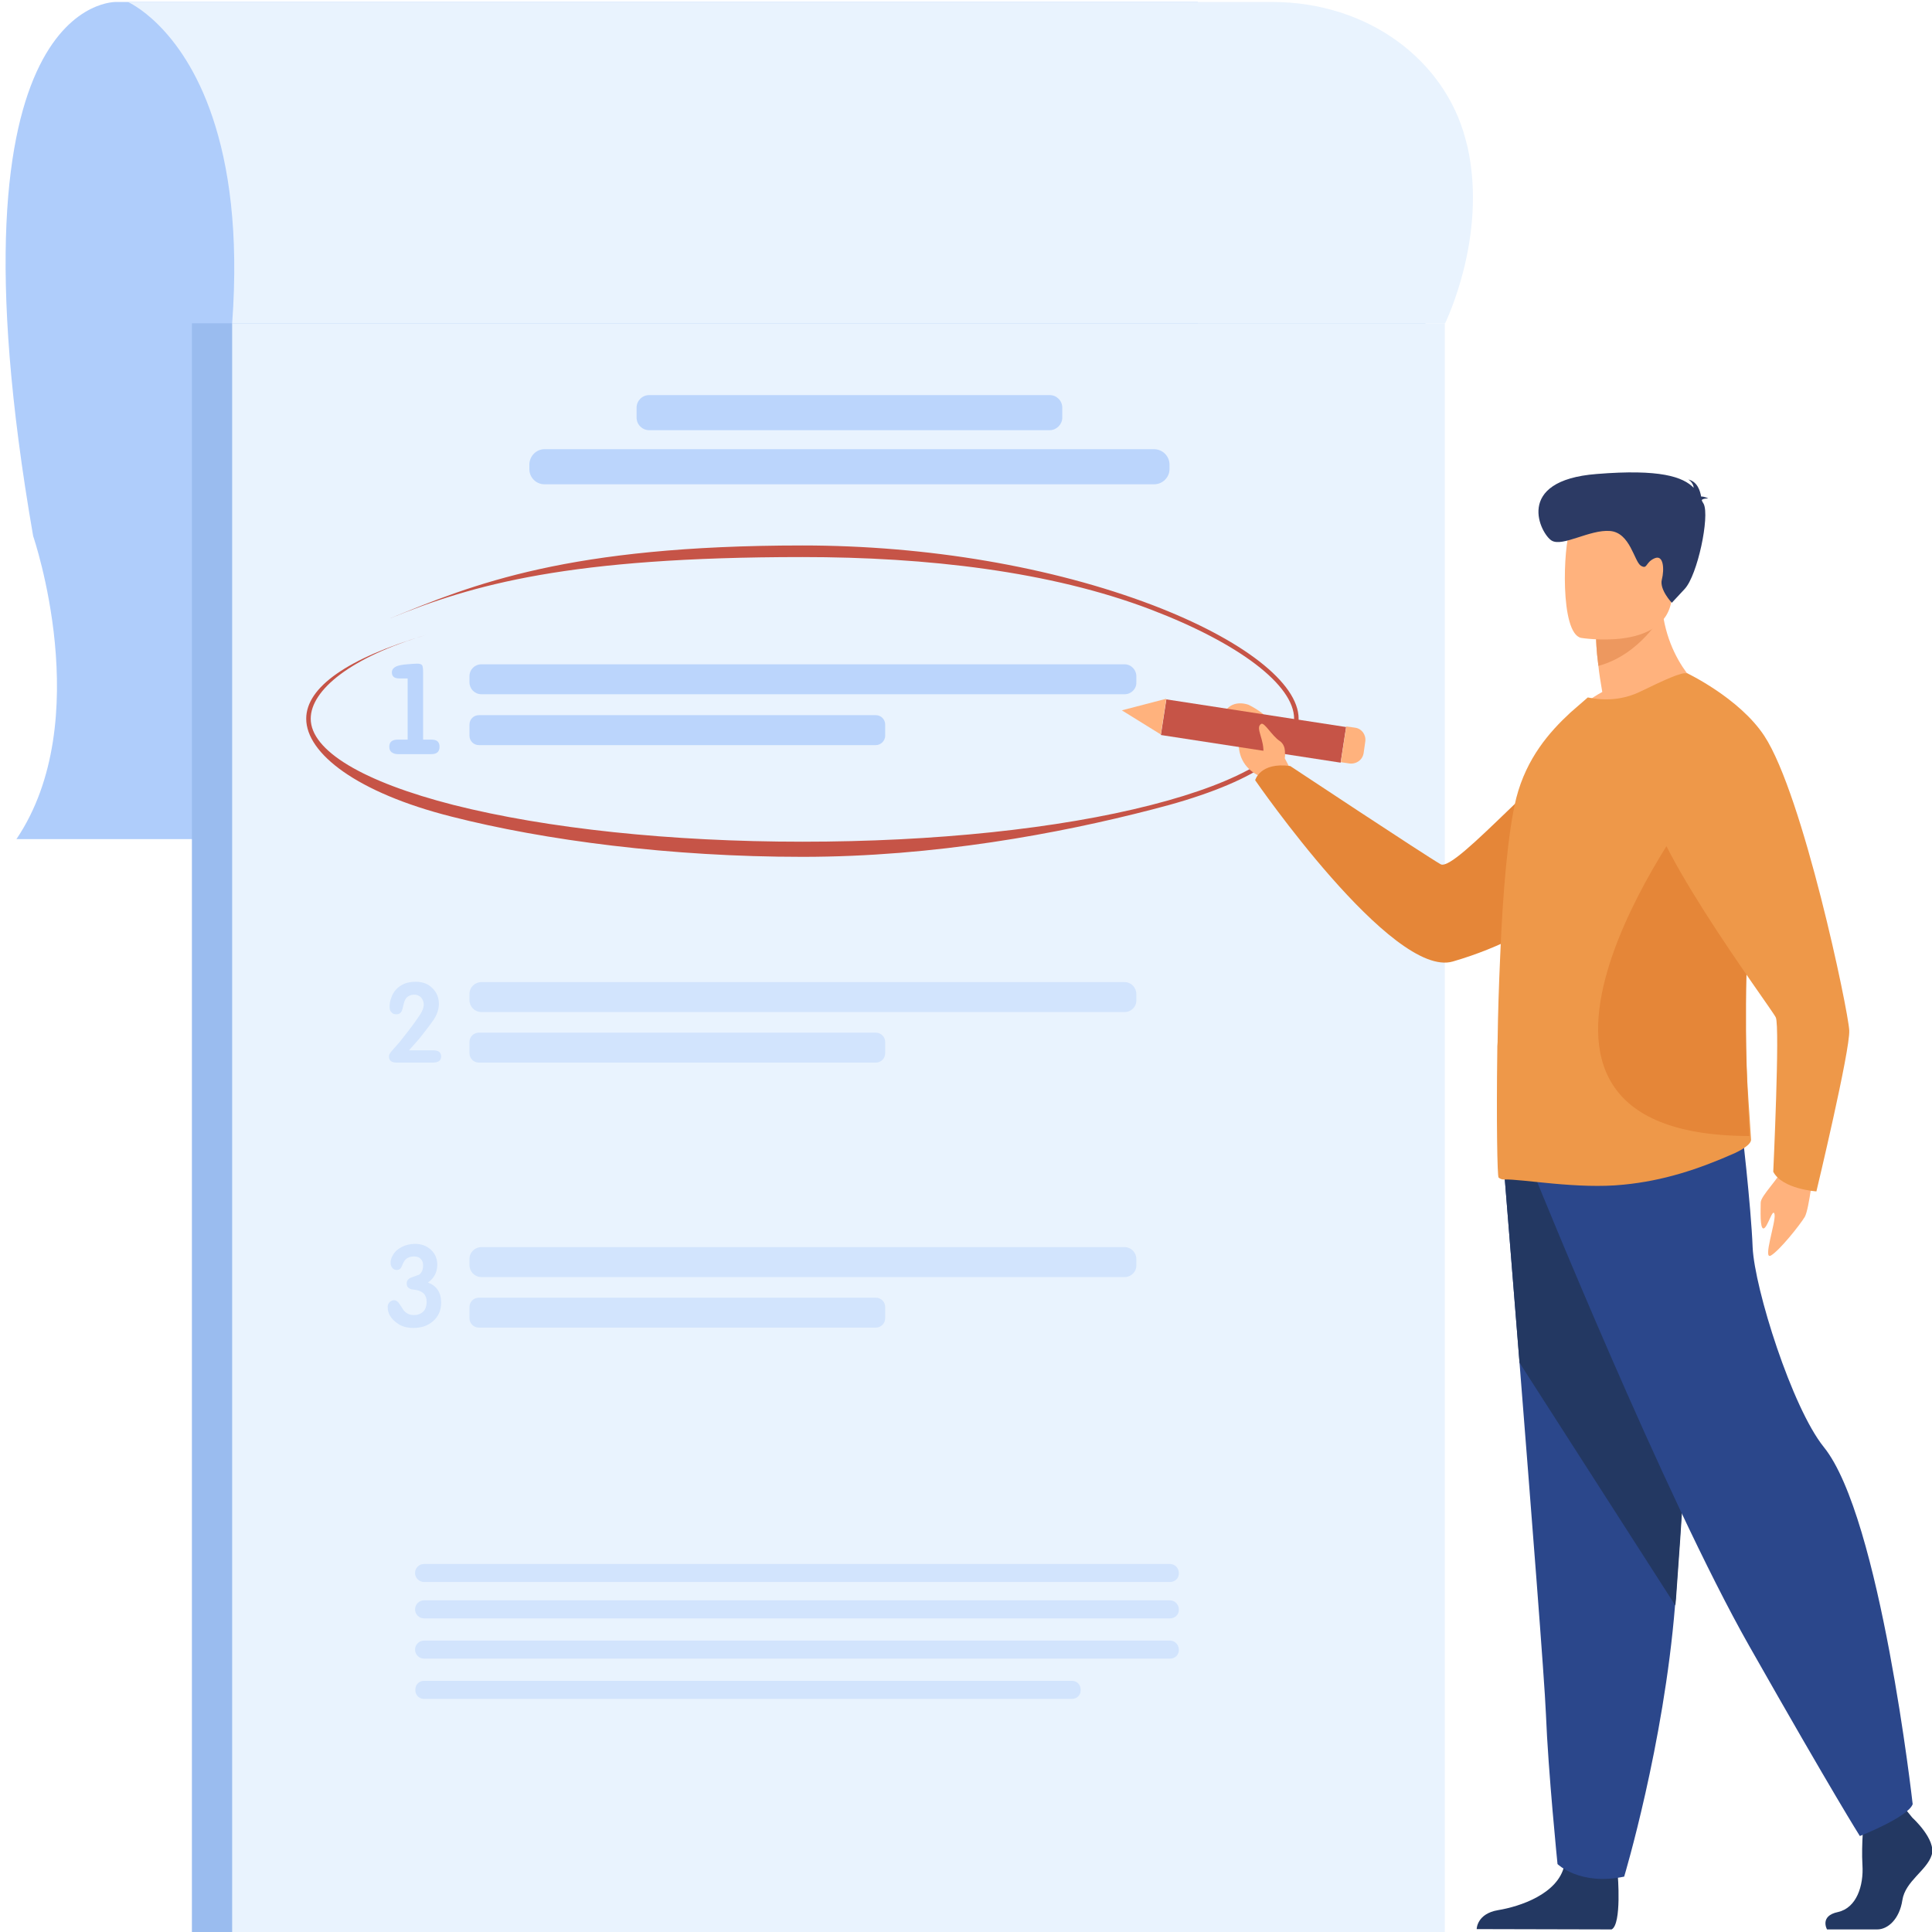 <?xml version="1.0" encoding="utf-8"?>
<!-- Generator: Adobe Illustrator 24.3.0, SVG Export Plug-In . SVG Version: 6.00 Build 0)  -->
<svg version="1.1" id="Capa_1" xmlns="http://www.w3.org/2000/svg" xmlns:xlink="http://www.w3.org/1999/xlink" x="0px" y="0px"
	 viewBox="0 0 600 600" style="enable-background:new 0 0 600 600;" xml:space="preserve">
<style type="text/css">
	.st0{fill:#AFCDFB;}
	.st1{fill:#9ABCEF;}
	.st2{fill:#E9F3FE;}
	.st3{fill:#BBD5FC;}
	.st4{fill:#D2E4FD;}
	.st5{fill:#C65447;}
	.st6{fill:#FFB27D;}
	.st7{fill:#E58638;}
	.st8{fill:#233862;}
	.st9{fill:#2B478B;}
	.st10{fill:#EE9849;}
	.st11{fill:#ED985F;}
	.st12{fill:#2C3A64;}
</style>
<path class="st0" d="M36.3,0.6c0,0-55.3-2.7-26,165.9c0,0,19.7,57.2-5.2,94.1h366.9V0.6H36.3z"/>
<rect x="59.6" y="100.4" class="st1" width="383.1" height="499.6"/>
<rect x="72.1" y="100.4" class="st2" width="376.6" height="499.6"/>
<path class="st2" d="M448.8,100.4C448.8,100.4,448.8,100.4,448.8,100.4l-376.7,0c2.1-28.5-1.1-49.2-6.1-64
	C56.4,7.8,39.7,0.6,39.7,0.6h355.2c30.3,0,53.8,18.3,60.2,42.5c0.2,0.9,0.5,1.8,0.7,2.7C461.9,73.6,449,99.9,448.8,100.4z"/>
<g>
	<path class="st3" d="M349.3,215.6H149.5c-2.1,0-3.7-1.7-3.7-3.7V210c0-2.1,1.7-3.7,3.7-3.7h199.7c2.1,0,3.7,1.7,3.7,3.7v1.9
		C353,213.9,351.3,215.6,349.3,215.6z"/>
	<path class="st3" d="M272,231.4H148.7c-1.6,0-2.9-1.3-2.9-2.9v-3.5c0-1.6,1.3-2.9,2.9-2.9H272c1.6,0,2.9,1.3,2.9,2.9v3.5
		C274.9,230,273.6,231.4,272,231.4z"/>
	<g>
		<path class="st3" d="M126.6,229.8v-19.1H124c-1.5,0-2.3-0.6-2.3-1.9c0-0.9,0.6-1.6,1.8-2c0.6-0.2,1.6-0.4,2.9-0.5
			c1.3-0.1,2.4-0.2,3.2-0.2c0.8,0,1.3,0.2,1.5,0.5c0.2,0.3,0.3,1.1,0.3,2.4v20.7h2.6c1.7,0,2.5,0.7,2.5,2.2c0,1.5-0.8,2.3-2.5,2.3
			h-10.5c-0.7,0-1.4-0.2-1.9-0.6c-0.5-0.4-0.7-1-0.7-1.7c0-1.5,0.9-2.2,2.6-2.2H126.6z"/>
	</g>
</g>
<g>
	<path class="st4" d="M349.3,314.3H149.5c-2.1,0-3.7-1.7-3.7-3.7v-1.9c0-2.1,1.7-3.7,3.7-3.7h199.7c2.1,0,3.7,1.7,3.7,3.7v1.9
		C353,312.6,351.3,314.3,349.3,314.3z"/>
	<path class="st4" d="M272,330H148.7c-1.6,0-2.9-1.3-2.9-2.9v-3.5c0-1.6,1.3-2.9,2.9-2.9H272c1.6,0,2.9,1.3,2.9,2.9v3.5
		C274.9,328.7,273.6,330,272,330z"/>
	<g>
		<path class="st4" d="M137,328.1c0,1.3-0.9,1.9-2.7,1.9h-11.1c-1.6,0-2.4-0.6-2.4-1.9c0-0.4,0.2-0.9,0.6-1.4
			c0.6-0.7,1.6-1.8,2.8-3.2c1.8-2.3,3.4-4.3,4.6-6c0.4-0.6,1-1.4,1.8-2.6c0.7-1.2,1-2.1,1-2.9c0-0.9-0.3-1.6-0.8-2.2
			c-0.6-0.6-1.3-0.9-2.2-0.9c-0.9,0-1.6,0.3-2.2,0.8c-0.4,0.4-0.8,1-1,2c-0.3,1.3-0.5,2-0.6,2.2c-0.3,0.7-0.9,1.1-1.7,1.1
			c-0.7,0-1.2-0.2-1.6-0.7c-0.4-0.4-0.5-1-0.5-1.7c0-0.8,0.1-1.6,0.4-2.4c0.5-1.7,1.5-3.1,2.9-4c1.3-0.9,2.9-1.3,4.8-1.3
			c2.1,0,3.8,0.6,5.1,1.9c1.4,1.3,2.1,3,2.1,5c0,1.5-0.5,3.1-1.5,4.7c-0.6,0.9-1.7,2.4-3.5,4.7c-0.9,1.2-2.3,2.8-4.3,5h7.3
			C136.1,326.1,137,326.8,137,328.1z"/>
	</g>
</g>
<g>
	<path class="st4" d="M349.3,396.6H149.5c-2.1,0-3.7-1.7-3.7-3.7v-1.9c0-2.1,1.7-3.7,3.7-3.7h199.7c2.1,0,3.7,1.7,3.7,3.7v1.9
		C353,394.9,351.3,396.6,349.3,396.6z"/>
	<path class="st4" d="M272,412.3H148.7c-1.6,0-2.9-1.3-2.9-2.9v-3.5c0-1.6,1.3-2.9,2.9-2.9H272c1.6,0,2.9,1.3,2.9,2.9v3.5
		C274.9,411,273.6,412.3,272,412.3z"/>
	<g>
		<path class="st4" d="M137,404.5c0,2.4-0.8,4.3-2.5,5.8c-1.6,1.4-3.6,2.1-6.1,2.1c-1.9,0-3.5-0.4-4.8-1.3c-2.1-1.4-3.2-3.1-3.2-5.2
			c0-0.6,0.2-1.1,0.6-1.5c0.4-0.4,0.8-0.6,1.4-0.6c0.6,0,1.2,0.4,1.7,1.2c0.9,1.3,1.3,2.1,1.5,2.2c0.8,0.8,1.7,1.2,2.9,1.2
			c1.6,0,2.8-0.6,3.5-1.8c0.3-0.6,0.5-1.4,0.5-2.3c0-2.3-1.3-3.5-4-3.8c-1.5-0.1-2.2-0.8-2.2-1.9c0-0.8,0.4-1.4,1.3-1.8
			c1.6-0.6,2.4-0.9,2.5-0.9c0.9-0.6,1.3-1.6,1.3-3c0-0.9-0.3-1.5-0.8-2c-0.5-0.5-1.2-0.7-2-0.7c-1.1,0-1.9,0.3-2.5,0.8
			c-0.5,0.4-0.9,1.2-1.3,2.2c-0.3,0.8-0.8,1.2-1.6,1.2c-0.6,0-1-0.2-1.4-0.7c-0.4-0.5-0.5-1-0.5-1.6c0-0.7,0.2-1.4,0.6-2.1
			c0.6-1.2,1.6-2.1,3-2.8c1.2-0.6,2.6-0.9,4-0.9c2,0,3.6,0.6,4.9,1.8c1.3,1.2,2,2.7,2,4.7c0,2.3-1,4.2-2.9,5.5
			C135.6,399.3,137,401.4,137,404.5z"/>
	</g>
</g>
<g>
	<path class="st3" d="M326,133.6H201.6c-2.1,0-3.9-1.7-3.9-3.9v-3.1c0-2.1,1.7-3.9,3.9-3.9H326c2.1,0,3.9,1.7,3.9,3.9v3.1
		C329.9,131.8,328.1,133.6,326,133.6z"/>
	<path class="st3" d="M358.4,150.4H169.1c-2.6,0-4.7-2.1-4.7-4.7v-1.4c0-2.6,2.1-4.8,4.7-4.8h189.3c2.6,0,4.8,2.1,4.8,4.8v1.4
		C363.2,148.2,361.1,150.4,358.4,150.4z"/>
</g>
<g>
	<path class="st5" d="M249.2,266.1c-41,0-80-5.1-109-12.5c-29.3-7.4-45.1-19.6-45.1-30.4c0-9.8,12.9-18.8,37.2-26l0,0
		c-23.3,6.9-35.8,17.1-35.8,26c0,9.9,16.2,19.6,44.4,26.8c28.9,7.3,67.4,11.4,108.3,11.4c40.9,0,79.4-4,108.3-11.4
		c28.2-7.2,44.4-16.9,44.4-26.8c0-10.4-17-23.4-44.5-33.9c-31.2-11.9-69.6-16.3-108.2-16.3c-72.5,0-102.3,8.5-128.2,19.1l0,0
		c26-10.7,55.5-22.7,128.2-22.7c38.8,0,77.4,6.6,108.7,18.5c28,10.7,45.4,24.2,45.4,35.3c0,10.8-16.2,20.8-45.5,28.2
		C328.8,258.9,290.2,266.1,249.2,266.1z"/>
</g>
<g>
	<path class="st6" d="M563.3,362.3c0,0-1.4,13.1-2.8,15.6c-1.5,2.5-7.8,10.4-10.5,12c-2.7,1.6,1.6-10.5,1.1-12.8
		c-0.5-2.3-2.2,4.3-3.4,4.4c-1.2,0.2-0.9-5.8-0.9-8c0-2.2,5.8-7.5,7.8-12.1C556.7,356.9,563.3,362.3,563.3,362.3z"/>
	<path class="st6" d="M402,241.2l-3-5.7c0,0,1.5-10.2-11.2-16.6c0,0-4.6-1.9-7.3,1.9c-2.4,3.5,4.6,2.9,4.2,8.8
		c-0.4,6,2.5,9.5,6.4,11.4l3.3,3.8L402,241.2z"/>
	<path class="st7" d="M522.2,227.5c0,0-10.9,53.6-71,71.1c-18.8,5.5-61.4-56.3-61.4-56.3s1.5-5.7,10.9-4.4c0,0,41.5,27.5,46.7,30.5
		c4.6,2.6,35.1-34,49-40C510.3,222.6,522.2,227.5,522.2,227.5z"/>
	<g>
		
			<rect x="383.7" y="198.6" transform="matrix(0.152 -0.988 0.988 0.152 105.981 577.172)" class="st5" width="11.2" height="56.5"/>
		<polygon class="st6" points="348.4,220.6 360.5,228.1 362.2,217 		"/>
		<path class="st6" d="M424,230.3l-0.5,3.5c-0.3,2.2-2.3,3.6-4.5,3.3l-2.6-0.4l1.7-11.1l2.8,0.4C422.9,226.3,424.3,228.2,424,230.3z
			"/>
	</g>
	<g>
		<path class="st8" d="M593.9,564.5c0,0,7.5,6.8,6,11.6c-1.5,4.8-8.2,8.1-9.1,14c-0.9,5.9-4.5,9.1-7.8,9.1c-3.3,0-15.6,0-15.6,0
			s-2.4-4.2,3.4-5.4c5.8-1.3,8-8.2,7.6-14.6c-0.4-6.4,0.5-15,0.5-15l12.4-2.9L593.9,564.5z"/>
		<path class="st8" d="M502.4,582.1c0,0,1.3,15.5-1.9,17.1l-41.9-0.1c0,0,0-4.8,6.7-5.9c6.7-1.1,18.5-5,20.5-13.8
			C487.9,570.7,502.4,582.1,502.4,582.1z"/>
		<path class="st9" d="M467.1,363.4c0,0,2.2,27.1,4.8,59.8c3.5,44.3,7.8,98.8,8.2,109.1c0.7,17.9,3.6,46.6,3.6,46.6
			s6.9,6.8,20.7,3.9c0,0,12.3-40.9,15.8-84.2c0.1-0.7,0.1-1.4,0.2-2.1c3.3-44,8.4-136.8,8.4-136.8L467.1,363.4z"/>
		<path class="st8" d="M467.1,363.4c0,0,2.2,27.1,4.8,59.8l48.4,75.4c0.1-0.7,0.1-1.4,0.2-2.1c3.3-44,8.4-136.8,8.4-136.8
			L467.1,363.4z"/>
		<path class="st9" d="M477.2,366.6c0,0,39.8,98.3,66,144.5c26.2,46.2,34.4,59.1,34.4,59.1s15-5.9,16.4-9.9c0,0-10-89.2-27.6-110.9
			c-9.9-12.3-21.5-49.2-22.1-62c-0.5-12.9-3.5-38.4-3.5-38.4L477.2,366.6z"/>
	</g>
	<path class="st6" d="M529.6,215.1c0,0-26.9,13-42.5,8.2c0,0,3.8-4.8,10.5-8.4c-0.5-3.1-1-5.8-1.2-8.1c-0.7-5.3-0.7-8.3-0.7-8.3
		l10.4-8.2l9.9-7.8C515.2,204.5,529.6,215.1,529.6,215.1z"/>
	<path class="st10" d="M543.8,353.9c0.1,1.6-3.5,3.5-5,4.2c-11.5,5.1-22.3,8.6-34.5,9.8c-14.4,1.5-31.4-1.8-37.3-1.6
		c-0.6,0-1.1-0.2-1.6-0.6c-0.4-0.3-0.7-17.6-0.4-39.5c0-0.9,0-1.8,0.1-2.6v-0.3c0.1-8.5,0.4-17.5,0.8-26.4c0.8-19.7,2.4-38.6,5-49.1
		c3.2-12.4,10.3-20.5,16.8-26.5l5.4-4.7c5.4,1.1,11.1,0.8,16.7-2c6.2-3,12.9-6.2,14-5.4c8.1,5.9,13.6,19.3,16.6,36.4
		c1.7,9.8,2.5,20.8,2.5,32.4c0,4.2-0.1,8.6-0.4,12.9c-1.4,23.3,0,43.5,0.8,55.2C543.5,349.4,543.7,352,543.8,353.9z"/>
	<path class="st7" d="M543.3,352.8c-94.4-0.2-17.4-102.4-17.4-102.4l15.3-5c1.2,10.5,1.8,22.3,1.8,34.6c0,4.5-0.1,9.2-0.3,13.8
		C541.6,318.7,542.7,340.3,543.3,352.8z"/>
	<path class="st11" d="M516.2,190.9c0,0-6.8,12.4-19.8,15.9c-0.7-5.3-0.7-8.3-0.7-8.3l10.4-8.2L516.2,190.9z"/>
	<path class="st6" d="M491,198.1c0,0,25.7,4.2,28.1-11.6c2.4-15.8,7.4-25.9-9-29.3c-16.3-3.4-20.4,2.2-22.5,7.3
		C485.5,169.6,484.4,196.6,491,198.1z"/>
	<path class="st12" d="M528.5,155.3c0.2-0.3,0.8-0.5,2-0.5c0,0-1-0.6-2.2-0.6c-0.3-1.7-1.1-4.6-4-5.3c0,0,1.5,0.8,1.7,2.6
		c-3.3-3.4-10.4-5.9-30.1-4.3c-26,2-17.4,18.7-14,20.7c3.4,2,11.8-3.5,18.1-3c6.3,0.5,7.5,9.5,9.6,10.8c2.1,1.2,1.3-1,4.2-2.3
		c2.9-1.3,3.1,3.5,2.3,6.6c-0.8,3.1,3.1,7.2,3.1,7.2s0,0,4-4.3c4-4.3,7.8-22.5,5.9-26.4C528.8,156,528.6,155.7,528.5,155.3z"/>
	<path class="st10" d="M523.8,209c0,0,16.3,7.7,24.1,19.5c12.1,18.4,26.1,85.3,26.4,91.5c0.3,6.2-10.2,50-10.2,50
		s-10.6-0.7-13.4-6.1c0,0,2.1-45,0.8-47.9c-1.3-2.9-44.4-60.3-39.5-72.6C516.7,231.2,523.8,209,523.8,209z"/>
	<path class="st6" d="M398.9,235.2c0,0,0.9-3.5-1.5-5.1c-2.4-1.6-4.7-5.8-5.7-5.3c-2.1,1.2,1.2,4.9,0.6,9.6
		C392,236.1,395.8,240.3,398.9,235.2z"/>
</g>
<path class="st4" d="M363.4,491.3H131.7c-1.6,0-2.8-1.3-2.8-2.8l0,0c0-1.6,1.3-2.8,2.8-2.8h231.6c1.6,0,2.8,1.3,2.8,2.8l0,0
	C366.2,490.1,364.9,491.3,363.4,491.3z"/>
<path class="st4" d="M363.4,502.6H131.7c-1.6,0-2.8-1.3-2.8-2.8l0,0c0-1.6,1.3-2.8,2.8-2.8h231.6c1.6,0,2.8,1.3,2.8,2.8l0,0
	C366.2,501.4,364.9,502.6,363.4,502.6z"/>
<path class="st4" d="M363.4,515.1H131.7c-1.6,0-2.8-1.3-2.8-2.8l0,0c0-1.6,1.3-2.8,2.8-2.8h231.6c1.6,0,2.8,1.3,2.8,2.8l0,0
	C366.2,513.9,364.9,515.1,363.4,515.1z"/>
<path class="st4" d="M332.9,527.6H131.6c-1.4,0-2.6-1.2-2.6-2.6v-0.4c0-1.4,1.2-2.6,2.6-2.6h201.4c1.4,0,2.6,1.2,2.6,2.6v0.4
	C335.6,526.5,334.4,527.6,332.9,527.6z"/>
</svg>
